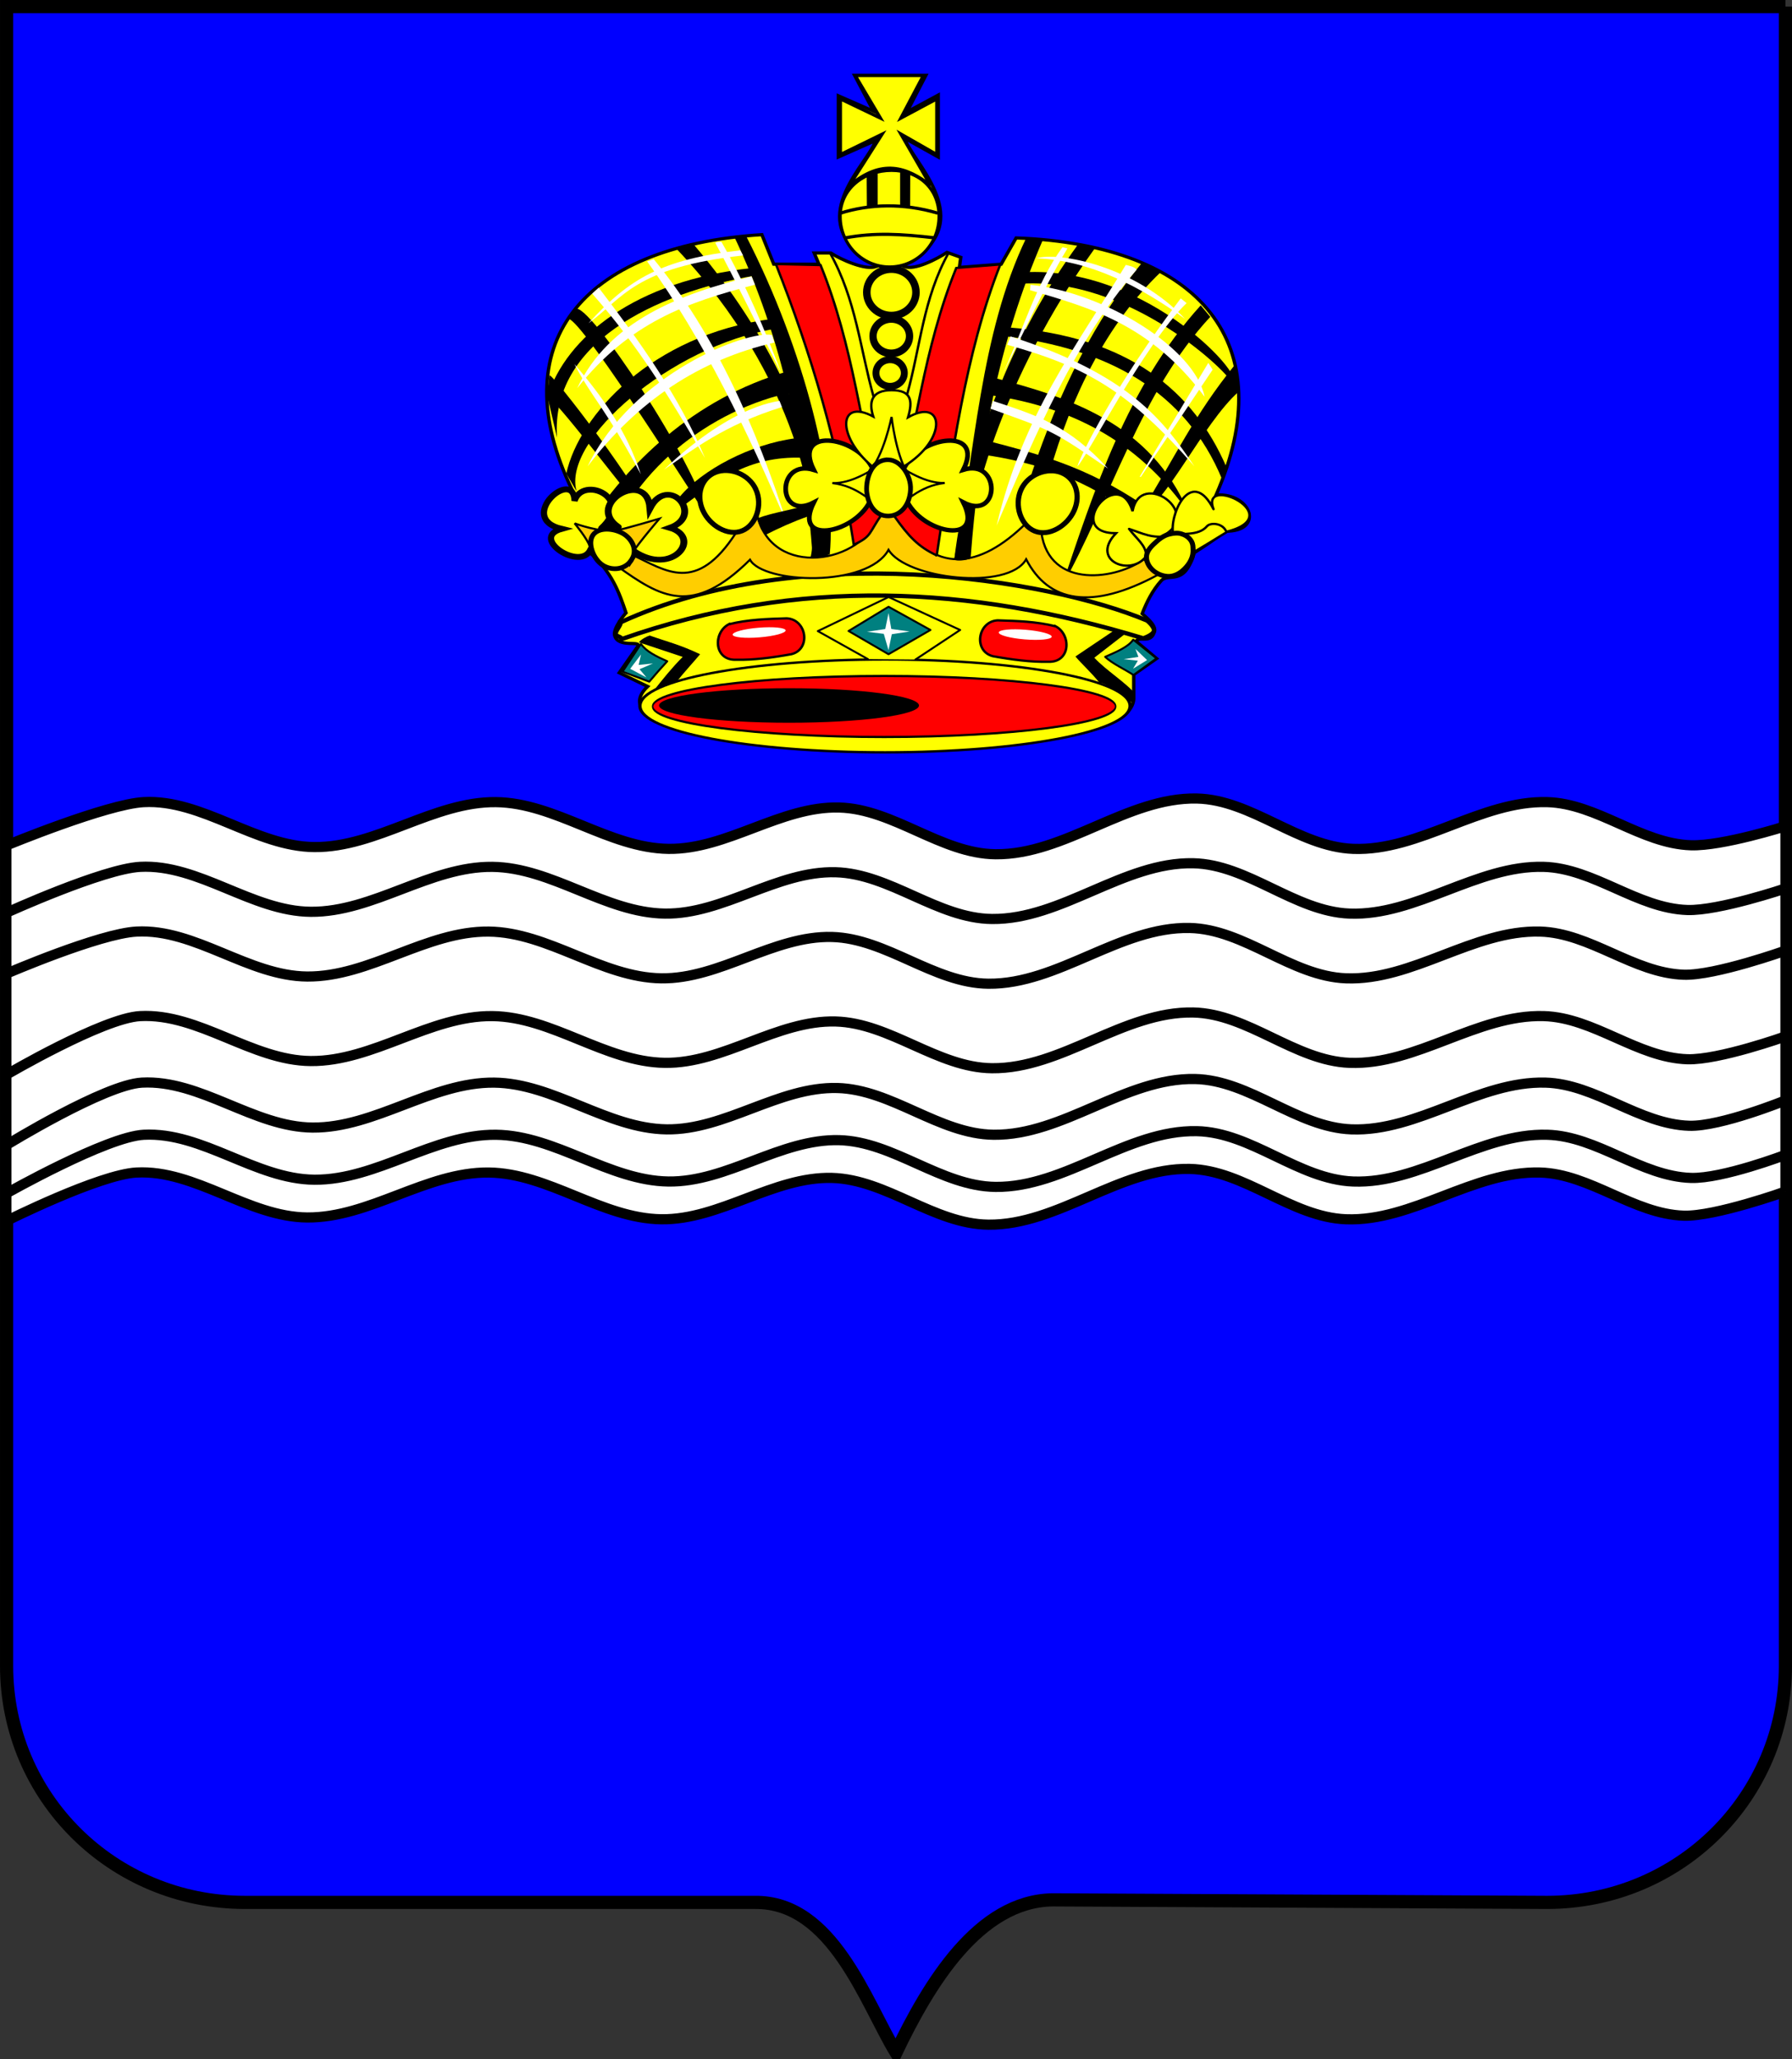 <?xml version="1.0" encoding="UTF-8" standalone="no"?>
<!-- Created with Inkscape (http://www.inkscape.org/) -->
<svg xmlns:rdf="http://www.w3.org/1999/02/22-rdf-syntax-ns#" xmlns="http://www.w3.org/2000/svg" height="400" width="348.312" version="1.1" xmlns:cc="http://creativecommons.org/ns#" xmlns:dc="http://purl.org/dc/elements/1.1/">
 <rect width="100%" height="100%" fill="#333333" stroke="none"/>
 <path d="m347.032,1.28,0,322.362c0,25.448-20.663,45.936-46.33,45.936l-96.152-0.494c-14.366,0.247-23.999,16.3-30.393,29.636-5.897-9.714-12.292-29.307-27.404-29.142h-99.141c-25.667,0-46.33-20.487-46.33-45.936v-322.362h345.752z" stroke="#000" stroke-miterlimit="4" stroke-width="2.56" fill="#00F"/>
 <g transform="matrix(0.462,0,0,0.437,189.666,134.933)">
  <path d="m-151.018-187.477c30.455,32.895,45.071,57.538,56.855,101.84,2.972-49.022-38.183-91.275-50.117-105.787l-6.739,3.948z" fill="#000"/>
  <path d="m64,20.5c0,2.485-1.791,4.5-4,4.5s-4-2.015-4-4.5,1.791-4.5,4-4.5,4,2.015,4,4.5z" fill="none"/>
  <path d="M65.578-52.276c-26.581-16.057-56.656-24.099-85.672-31.145,29.146,0.733,64.257,4.07,85.672,31.145z" fill="#000"/>
  <path stroke-linejoin="miter" d="M-36.077,24c-29.587,1.78-124.337-5.046-101.982-27.599l-11.94-6.092,7.706-11.624c2.011-3.033-8.272,0.897-9.657-5-0.72-3.065,4.072-9.215,4.793-10-2.907-9.181-6.005-18.352-15.654-27.196-4.55,4.954-20.078,0.621-12.446-10.53-10.73-4.586-6.964-17.078,5.258-17.274-28.884-63.674,3.075-107.977,80-113.136l5,13.136h19l-2-5h7c4.297,3.026,14.893,7.901,19,6,2.39,0.294-7.453-5.484-5-4-24.401-18.502,2-42,4.879-52l-15.694,7.351v-27.218l14.815,6.867-8-16h30l-8,16.311,13.199-7.498v27.537l-14.215-8.402c2.879,10,29.417,34.548,5.016,53.05,2.453-1.484-7.39,4.294-5,4,4.107,1.901,13.594-3.236,17.891-6.262l5.784,2.2-0.579,4.483,17.579-1.421,6.295-11.685c78.415,3.066,111.681,47.882,84.13,114.268,15.07-0.958,20.317,16.406,3.837,16.112-4.364,3.64-8.728,6.664-13.091,9.626-4.076,15.2-10.667,8.666-13.859,12.406-3.661,4.289-6.028,9.355-7.995,14.661,0.721,0.785,5.9,4.739,5.18,7.804-1.385,5.897-6.631,1.837-7.72,4.483l8.61,7.62-9.615,7.125,0.011,10.825c-1.455,22.59-88.186,21.206-102.535,22.069z" stroke="#000" stroke-linecap="butt" stroke-miterlimit="4" stroke-dasharray="none" stroke-width="1.418" fill="#FF0"/>
  <path d="m-163.783-74.4c17.159-27.964,44.738-57.166,84.862-69.362l3.1,9.042c-36.949,7.684-70.666,37.106-80.083,72.463l-7.879-12.142z" fill="#000"/>
  <path stroke-linejoin="round" d="m56.627,10.431c0,13.951-43.345,25.26-96.815,25.26s-96.815-11.309-96.815-25.26c0-13.951,43.345-25.26,96.815-25.26s96.815,11.309,96.815,25.26z" transform="matrix(1.065,0,0,0.817,4.603,-3.48)" stroke="#000" stroke-linecap="round" stroke-miterlimit="4" stroke-dasharray="none" stroke-width="1.287" fill="#FF0"/>
  <path d="m45.208,5.425c0,3.995-36.953,7.233-82.537,7.233-45.584,0-82.537-3.238-82.537-7.233s36.953-7.233,82.537-7.233c45.584,0,82.537,3.238,82.537,7.233z" transform="matrix(1.18,0,0,1.876,5.491,-4.88)" stroke="#000" stroke-miterlimit="4" stroke-dasharray="none" stroke-width="0.523" fill="#F00"/>
  <path d="m-21.442,8.008c0,5.992-24.983,10.85-55.8,10.85-30.817,0-55.8-4.858-55.8-10.85,0-5.992,24.983-10.85,55.8-10.85,30.817,0,55.8,4.858,55.8,10.85z" transform="matrix(0.98,0,0,0.707,-2.885,-0.807)" fill="#000"/>
  <path stroke-linejoin="round" d="m-40.86,25.271-22.947,8.489,7.021-32.64,30.355-14.117-1.661,22.872" transform="matrix(0.631,0.776,-0.776,0.631,0,0)" stroke="#000" stroke-linecap="round" stroke-miterlimit="4" stroke-dasharray="none" stroke-width="0.858" fill="#FF0"/>
  <path stroke-linejoin="round" d="m-43.475-26.063-16.806-10.321,16.806-10.777,17.628,10.321-17.628,10.777z" transform="translate(6.759,8.129)" stroke="#000" stroke-linecap="round" stroke-miterlimit="4" stroke-width="0.858" fill="#008080"/>
  <path d="m-38.817-23.231-1.102-7.399-6.388-1.552,7.161-0.535,1.956-6.938,0.369,7.145,6.954,1.79-6.994,0.551-1.957,6.938z" transform="matrix(1.084,-0.096,0.107,0.995,7.842,-0.343)" fill="#FFF"/>
  <path d="m-99.35-42.101c8.347-1.292,16.454-0.65,24.567-0.056,8.39,1.362,8.534,14.79,0,16.075-8.179,0.676-16.118,0.934-23.366,0-9.448-0.617-8.247-12.978-1.201-16.02z" transform="matrix(0.994,-0.106,0.124,0.992,0,0)" stroke="#000" stroke-width="1.028" fill="#F00"/>
  <path d="m-80.74-26.611c0,1.211-4.621,2.192-10.321,2.192s-10.321-0.981-10.321-2.192,4.621-2.192,10.321-2.192,10.321,0.981,10.321,2.192z" transform="matrix(1.079,-0.094,0.104,0.976,9.867,-10.164)" fill="#FFF"/>
  <path d="m33.627-30.334c-8.141-2.167-16.281-2.389-24.422-2.66-8.511,0.462-10.313,13.772-1.986,15.952,8.05,1.537,15.911,2.635,23.235,2.477,9.471,0.39,9.803-12.004,3.173-15.77z" stroke="#000" stroke-width="1.028" fill="#F00"/>
  <path d="m-80.74-26.611c0,1.211-4.621,2.192-10.321,2.192s-10.321-0.981-10.321-2.192,4.621-2.192,10.321-2.192,10.321,0.981,10.321,2.192z" transform="matrix(-1.079,-0.094,-0.104,0.976,-80.231,-9.25)" fill="#FFF"/>
  <path stroke-linejoin="round" d="m-132.495-13.309c-3.67,1.597-7.258,3.233-10.708,4.935l-8.25-8.848,12.288-7.825c0.515,3.945,3.477,7.843,6.67,11.738z" transform="matrix(0.903,-0.43,0.43,0.903,-4.462,-59.752)" stroke="#000" stroke-linecap="round" stroke-miterlimit="4" stroke-width="0.858" fill="#008080"/>
  <path d="m-140.838-17.843-4.567,6.393,6.85,3.836-2.923-3.653,5.663-2.557-6.028,0.639,1.005-4.658z" fill="#FFF"/>
  <path d="m-135.358-1.95c3.714-4.932,7.395-9.864,12.056-14.796l-18.45-6.485c1.086-1.423,3.219-2.572,4.567-3.014,6.906,2.614,12.55,3.965,21.19,8.311-2.325,3.018-6.437,7.642-9.955,12.33-4.272,1.218-6.457,2.436-9.407,3.653z" fill="#000"/>
  <path d="M67.177-0.169c-3.714-4.932-12.464-10.64-17.308-16.212l13.609-11.143c-1.086-1.113-3.127-0.942-4.475-1.553l-17.08,12.148c2.325,3.018,6.665,7.094,10.184,11.782,1.985-0.86,14.021,8.541,14.063,9.35l1.007-4.373z" fill="#000"/>
  <path stroke-linejoin="round" d="m54.444-16.775c2.855,3.021,8.814,5.813,11.882,8.103l9.701-7.407-9.781-8.331c-2.162,3.34-7.244,5.493-11.802,7.635z" stroke="#000" stroke-linecap="round" stroke-miterlimit="4" stroke-width="0.858" fill="#008080"/>
  <path d="m67.177-20.263,4.886,4.932-5.891,3.836,2.009-3.562-5.982-0.685,6.211-1.005-1.233-3.516z" fill="#FFF"/>
  <path stroke-linejoin="miter" d="m-149.469-32.091c76.012-36.999,179.748-19.41,221.578-0.776,0,0,3.228,2.772,2.877,4.567-0.361,1.844-4.521,3.288-4.521,3.288-72.583-23.358-144.947-27.379-219.477,0.365-0.19-1.294-2.299-1.035-2.489-2.329-0.19-1.294,2.222-3.821,2.032-5.115z" stroke="#000" stroke-linecap="butt" stroke-miterlimit="4" stroke-dasharray="none" stroke-width="1.9" fill="none"/>
  <path stroke-linejoin="miter" d="m-157.578-73.917c14.061-13.579-7.75-23.619-11.246-12.2-0.229-15.114-24.781,7.59-5.453,12.46-13.703,4.042,8.344,19.233,12.223,9.019" stroke="#000" stroke-linecap="round" stroke-miterlimit="4" stroke-dasharray="none" stroke-width="2.601" fill="#FF0"/>
  <path d="m-180.34-132.102c0.917-3.145,35.173,45.075,44.982,56.993-2.976-13.142-44.35-69.94-44.023-66.674l-0.959,9.681z" fill="#000"/>
  <path stroke-linejoin="miter" d="m-152.172-78.929c-12.719,14.902,6.12,27.804,10.928,14.869,5.832,14.431,26.047,0.443,9.636-7.534,19.313-0.531,2.323-26.116-8.837-13.025" transform="matrix(-0.044,-0.923,1.054,-0.015,-67.404,-205.447)" stroke="#000" stroke-linecap="round" stroke-miterlimit="4" stroke-dasharray="none" stroke-width="2.737" fill="#FF0"/>
  <path d="M35.986-47.526c13.717-42.791,27.459-89.112,58.637-125.494l4.019,5.115c-29.261,33.266-42.049,81.498-62.656,120.379z" fill="#000"/>
  <path stroke-linejoin="miter" d="m-144.446-62.049c14.071,6.873,26.759,17.631,43.612-9.955,2.984-1.249,5.85-2.262,8.833-7.996,6.112,28.872,44.727,21.845,51.082,0.324,2.527,0.295,5.054,0.731,7.581,0.091,15.642,27.109,34.956,23.523,54.337,3.585,1.754,2.091,3.862,3.561,6.588,3.95,3.414,25.826,32.41,20.657,43.288,11.736,1.206,2.445,2.577,4.914,5.663,7.124-27.943,15.905-45.91,12.215-55.349-6.941-7.612,14.121-50.474,8.733-57.906-4.201-8.906,16.988-52.812,15.003-58.271,4.384-24.278,25.378-37.416,16.864-56.079,2.694l-11.214-8.252c-0.796-3.353-6.5-10.609-6.5-10.609,0.332,0.174,11.184,4.25,17.461,3.171,3.256-0.56,18.231-5.255,18.231-5.255s-8.221,10.079-11.492,15.329l0.137,0.822z" stroke="#000" stroke-linecap="butt" stroke-miterlimit="4" stroke-dasharray="none" stroke-width="0.9" fill="#ffce00"/>
  <path d="m-143.121-65.885c0,4.338-3.68,7.975-8.674,7.975s-10.81-5.179-10.81-9.517,5.198-7.005,10.192-7.005,9.779,3.757,9.292,8.547z" transform="matrix(0.891,0.453,-0.453,0.891,-47.048,63.38)" stroke="#000" stroke-miterlimit="4" stroke-dasharray="none" stroke-width="2.1" fill="#FF0"/>
  <path stroke-linejoin="miter" d="m-51.33-66.615c-6.404-44.083-17.96-85.092-32.789-124.763l18.815,0.457c13.79,35.951,17.104,72.312,25.939,110.515-5.736,8.592-4.22,10.039-11.965,13.792z" stroke="#000" stroke-linecap="butt" stroke-width="1px" fill="#F00"/>
  <path d="m-61.445-62.325c3.045-32.573-10.598-90.963-35.133-141.383h-5.115c20.637,45.784,29.909,95.421,33.023,141.994,2.58,0.825,5.328-0.07,7.225-0.611z" fill="#000"/>
  <path d="m-62.29-61.412c-1.35-50.967-25.079-99.808-56.483-138.78l-7.215,1.964c51.219,56.994,60.597,118.586,56.496,137.153,2.584,0.806,6.147-0.281,7.202-0.337z" fill="#000"/>
  <path d="m-171.7-166.92c3.724-3.01,46.151,67.545,59.244,88.759-5.348-25.12-50.496-96.606-55.889-93.263l-3.356,4.504z" fill="#000"/>
  <path d="m-124.517-87.963c9.248-11.861,29.746-23.361,48.567-25.962l2.971,8.654c-23.042-0.979-36.812,11.144-49.213,20.667l-2.325-3.358z" fill="#000"/>
  <path stroke-linejoin="miter" d="m-90.77-86.067c0,7.455-6.027,14.647-12.519,14.647-6.492,0-11.669-7.409-11.669-14.864s4.949-13.42,11.441-13.42c6.492,0,12.747,6.182,12.747,13.636z" transform="matrix(0.921,-0.389,0.389,0.921,24.575,-47.197)" stroke="#000" stroke-linecap="butt" stroke-miterlimit="4" stroke-width="2.2" fill="#FF0"/>
  <path stroke-linejoin="miter" d="m-43.704-101.075c-7.173-14.296-33.367-17.625-24.496,1.179-15.959-5.104-15.466,23.033,0,14.533-8.871,18.881,16.364,14.136,23.537-0.16" stroke="#000" stroke-linecap="butt" stroke-miterlimit="4" stroke-width="1.981" fill="#FF0"/>
  <path stroke-linejoin="miter" d="m-36.717-104.245c-7.748,4.921-15.439,10.47-23.656,10.229,10.559,1.301,16.842,8.215,23.656,14.431" stroke="#000" stroke-linecap="butt" stroke-miterlimit="4" stroke-dasharray="none" stroke-width="0.9" fill="#FF0"/>
  <path stroke-linejoin="miter" d="m-16.44-61.866c6.404-44.083,11.932-89.659,26.761-129.33l-18.541,1.553c-13.79,35.951-17.104,72.312-25.939,110.515,5.736,8.592,9.974,13.51,17.719,17.262z" stroke="#000" stroke-linecap="butt" stroke-width="1px" fill="#F00"/>
  <path d="M-9.08-60.064c8.86-47.862,10.784-99.979,30.27-142.845l7.124,0.548c-18.912,45.784-27.22,94.873-30.465,141.446-2.58,0.825-5.031,1.391-6.928,0.851z" fill="#000"/>
  <path d="M-9.08-59.881c5.701-49.943,24.62-100.345,52.099-140.242l7.033,1.781c-38.759,56.914-55.021,118.192-52.477,137.975-2.58,0.825-4.757,1.026-6.654,0.485z" fill="#000"/>
  <path stroke-linejoin="miter" d="m-30-101c7.173-14.296,33.638-17.745,24.767,1.058,15.959-5.104,15.466,23.033,0,14.533,8.871,18.881-16.364,14.136-23.537-0.16" stroke="#000" stroke-linecap="butt" stroke-miterlimit="4" stroke-width="1.981" fill="#FF0"/>
  <path stroke-linejoin="miter" d="m-36.717-104.291c7.748,4.921,15.439,10.47,23.656,10.229-10.559,1.301-16.842,8.215-23.656,14.431" stroke="#000" stroke-linecap="butt" stroke-miterlimit="4" stroke-dasharray="none" stroke-width="0.9" fill="#FF0"/>
  <path stroke-linejoin="miter" d="m-30.186-101.46c18.646-12.141,16.792-30.835,1.69-21.783,2-7.307,1.545-12.056-6.941-12.056-8.487,0-9.673,5.206-7.718,11.691-14.605-8.229-15.537,8.652-0.457,22.149" stroke="#000" stroke-linecap="butt" stroke-width="1px" fill="#FF0"/>
  <path stroke-linejoin="miter" d="m-29-99c-4.603-7.748-6.438-24.411-6.438-24.411s-3.346,17.597-9.562,24.411" stroke="#000" stroke-linecap="butt" stroke-miterlimit="0.1" stroke-dasharray="none" stroke-width="0.9" fill="#FF0"/>
  <path stroke-linejoin="miter" d="m-36.705-103.174c-4.817,0.151-9.592,6.622-9.257,13.347,0.335,6.725,4.126,11.519,9.257,11.641,5.137,0.122,8.629-4.406,9.214-11.097,0.297-5.966-2.257-14.109-9.214-13.89z" transform="matrix(-1,0,0,1,-73.421,-1.2)" stroke="#000" stroke-linecap="butt" stroke-miterlimit="4" stroke-width="2" fill="#FF0"/>
  <path stroke-linejoin="miter" d="m19-91c-2.896,6.869-0.137,15.838,5.845,18.36,5.982,2.522,13.631-2.293,16.527-9.163,2.896-6.869,0.653-14.288-5.328-16.81-5.982-2.522-14.147,0.744-17.044,7.613z" stroke="#000" stroke-linecap="butt" stroke-miterlimit="4" stroke-width="2.2" fill="#FF0"/>
  <path stroke-linejoin="miter" d="m-23-179.909c0,6.125-5.373,11.091-12,11.091s-12-4.965-12-11.091c0-6.125,5.373-11.091,12-11.091s12,4.965,12,11.091z" transform="matrix(0.862,0,0,0.933,-5.347,-10.962)" stroke="#000" stroke-linecap="butt" stroke-miterlimit="0.1" stroke-dasharray="none" stroke-width="3.658" fill="#FF0"/>
  <path stroke-linejoin="miter" d="m-25.009-159.953c0,4.392-4.027,7.953-8.995,7.953-4.968,0-8.995-3.561-8.995-7.953s4.027-7.953,8.995-7.953c4.968,0,8.995,3.561,8.995,7.953z" transform="matrix(0.854,0,0,0.966,-6.515,-4.822)" stroke="#000" stroke-linecap="butt" stroke-miterlimit="0.1" stroke-dasharray="none" stroke-width="3.581" fill="#FF0"/>
  <path stroke-linejoin="miter" d="m-29-143.5c0,3.038-2.686,5.5-6,5.5s-6-2.462-6-5.5,2.686-5.5,6-5.5,6,2.462,6,5.5z" transform="matrix(0.995,0,0,1.085,-1.207,12.754)" stroke="#000" stroke-linecap="butt" stroke-miterlimit="0.1" stroke-dasharray="none" stroke-width="2.907" fill="#FF0"/>
  <path stroke-linejoin="miter" d="m-7-214c0,12.15-10.745,22-24,22s-24-9.85-24-22,11.685-20.044,24.939-20.044,23.061,7.894,23.061,20.044z" transform="matrix(0.865,0,0,1.023,-9.448,6.364)" stroke="#000" stroke-linecap="butt" stroke-miterlimit="0.1" stroke-width="1.421" fill="#FF0"/>
  <path stroke-linejoin="miter" d="m-57-214c12.257-4.059,26.43-4.588,41,0" stroke="#000" stroke-linecap="butt" stroke-miterlimit="0.1" stroke-dasharray="none" stroke-width="1.421" fill="none"/>
  <path stroke-linejoin="miter" d="m-55-203c12.429-2.471,23.738-1.747,38,0" stroke="#000" stroke-linecap="butt" stroke-miterlimit="0.1" stroke-dasharray="none" stroke-width="1.421" fill="none"/>
  <path d="m-45.909-230.502,0.091,13.822c1.149-0.389,2.536-0.642,4.534-0.546l-0-15.025c-1.542,0.286-3.084,0.853-4.625,1.748z" fill="#000"/>
  <path d="m-27.583-231.461-0.046,14.553c-1.149-0.389-2.217-0.596-4.214-0.5l0-15.025c1.542,0.286,2.718,0.077,4.26,0.972z" fill="#000"/>
  <path stroke-linejoin="miter" d="m-56.993-240.06,17.536-9.042s-13.929,23.108-13.929,23.108c13.906-12.614,24.405-8.398,34.296-0.457l-12.422-22.742,15.116,9.133v-24.752l-15.116,8.54,9.453-18.906h-28.679l10.595,18.906-16.851-8.54v24.752z" stroke="#000" stroke-linecap="square" stroke-miterlimit="5" stroke-dasharray="none" stroke-width="1.4" fill="#FF0"/>
  <path style="marker-start:none;marker-mid:none;" d="m-42.927-132.102c-5.71-21.427-7.479-43.602-18.358-64.117" stroke="#000" fill="none"/>
  <path style="marker-start:none;marker-mid:none;" d="m-28.953-133.198c5.71-21.427,6.748-42.871,17.628-63.386" stroke="#000" fill="none"/>
  <path d="m17.628-182.519c47.43-4.223,91.224,41.938,89.782,43.841,8.953,0.392-34.333-52.298-87.499-49.047l-2.283,5.206z" fill="#000"/>
  <path d="m-176.185-114.201c-2.798-41.968,40.976-64.274,83.297-72.063l-1.187-3.379c-49.411,5.717-78.237,30.819-86.129,57.175l4.019,18.267z" fill="#000"/>
  <path d="m-167.94-90.323c-6.304-22.771,39.976-64.669,83.09-72.194l-1.644-4.384c-49.683,7.08-80.387,42.598-85.788,68.644l4.342,7.934z" fill="#000"/>
  <path d="m-79.308-75.562c-16.834-41.834-34.956-81.682-58.965-117.025l2.777-0.969c26.025,33.476,43.193,74.982,56.187,117.994z" fill="#FFF"/>
  <path d="m-92.096-78.275c7.773-3.074,14.379-3.437,23.96-6.975-0.908,1.887-2.227,2.951-2.519,6.071-6.329,2.347-12.182,5.169-17.825,8.202-2.208-2.307-2.7-4.829-3.617-7.298z" fill="#000"/>
  <path d="m-131.248-99.953c12.337-8.908,25.138-19.766,49.686-27.857l-1.005-2.74c1.265,0.176-18.191-0.018-48.681,30.597z" fill="#FFF"/>
  <path d="m-163.306-101.46c18.981-41.412,66.927-60.473,77.543-58.408l1.005,3.379c-31.584,7.76-57.435,25.839-78.548,55.029z" fill="#FFF"/>
  <path d="m-167.69-136.212c21.953-29.167,45.982-38.094,74.78-45.987l-1.439-3.699c-30.251,7.794-59.954,19.853-73.342,49.686z" fill="#FFF"/>
  <path d="m-162.941-165.074c17.139-19.861,30.759-28.375,63.843-32.424l1.187,2.283c-45.74,5.367-50.485,18.966-65.03,30.14z" fill="#FFF"/>
  <path d="m-168.878-146.899c7.677,15.519,12.74,18.898,27.948,48.955-5.817-18.926-16.316-34.892-27.948-48.955z" fill="#FFF"/>
  <path d="m-113.94-105.159c-14.984-27.243-28.075-49.811-47.448-73.068l2.74-2.649c17.278,23.872,33.92,48.398,44.708,75.716z" fill="#FFF"/>
  <path d="m-81.927-143.108c-10.768-22.595-19.454-41.548-27.674-57.723,0.709-0.492,1.631-0.421,2.58-0.434,10.047,18.706,18.079,38.383,25.094,58.157z" fill="#FFF"/>
  <path d="m3.197-106.62c21.146,3.176,43.368,10.489,64.756,28.222l2.923-5.571c-24.652-17.816-45.946-23.324-66.4-28.953l-1.279,6.302z" fill="#000"/>
  <path d="m108.962-146.533c-17.317,22.648-25.018,40.811-39.091,64.756,8.555-0.038,25.787-38.975,40.644-52.791-0.405-4.063,0.151-8.767-1.553-11.965z" fill="#000"/>
  <path d="m72.794-63.601c-5.015,12.316-25.707,4.944-13.792-8.129-22.354,0.094,0.816-31.025,6.941-9.773,3.323-19.155,30.691,1.263,12.422,11.143" stroke="#000" fill="#FF0"/>
  <path d="m6.028-133.107c37.525,5.663,64.193,23.216,83.48,52.243-15.867-39.886-50.802-51.351-82.018-60.007l-1.461,7.763z" fill="#000"/>
  <path stroke-linejoin="round" d="m82.841-72.826c-0.47-10.086,8.534-27.516,17.171-9.59-5.855-16.014,32.588,3.012,5.115,10.138l-15.527,7.398" stroke="#000" stroke-linecap="square" stroke-miterlimit="5" stroke-dasharray="none" stroke-width="1" fill="#FF0"/>
  <path stroke-linejoin="round" d="m71.606-61.866c0.22-4.274-4.296-7.726-7.124-11.782,5.301,1.828,10.29,4.688,16.714,2.923,5.598-1.255,12.427,0.395,16.075-4.11,1.37-1.692,6.723-1.613,8.22,2.649-8.65,5.705-18.468,11.798-27.766,17.719l-0.913,0.091" stroke="#000" stroke-linecap="square" stroke-miterlimit="5" stroke-dasharray="none" stroke-width="1" fill="#FF0"/>
  <path stroke-linejoin="round" d="m91.426-63.601c-0.111,3.427-2.143,6.506-4.651,8.713-1.895,1.647-4.471,2.752-7.008,2.216-3.925-0.609-7.571-3.813-7.948-7.887-0.273-2.587,1.483-4.808,3.236-6.498,1.831-1.85,3.891-3.667,6.494-4.278,1.666-0.405,3.458-0.67,5.11-0.053,2.305,0.725,4.366,2.646,4.654,5.134,0.12,0.879,0.089,1.769,0.113,2.653z" stroke="#000" stroke-linecap="square" stroke-miterlimit="5" stroke-dasharray="none" stroke-width="2.1" fill="#FF0"/>
  <path d="M23.427-98.034c11.586-36.892,27.16-69.263,46.535-93.983l7.855,4.201c-22.677,22.921-37.645,55.141-46.763,89.143-0.268-0.625-2.731-0.441-7.626,0.639z" fill="#000"/>
  <path d="m11.965-159.32c43.343,5.356,76.414,24.404,91.7,63.752l1.644-5.891c-13.649-33.109-40.547-57.673-91.974-61.788l-1.37,3.927z" fill="#000"/>
  <path d="M8.768-75.109c10.929-49.135,33.309-79.286,54.344-115.904,1.637,0.47,3.391,0.708,4.567,2.101-26.015,32.318-41.94,71.303-58.911,113.803z" fill="#FFF"/>
  <path d="m22.834-179.779c25.149,7.819,50.662,15.097,73.433,47.403-4.082-21.68-42.143-46.386-73.25-49.777l-0.183,2.375z" fill="#FFF"/>
  <path d="m25.482-193.936c9.534-3.036,41.559,3.384,62.564,26.944-18.47-14.105-39.745-26.064-62.564-26.944z" fill="#FFF"/>
  <path d="m42.745-101.46c1.171-4.613,16.098-36.582,43.475-74.666l2.466,2.101c-17.757,18.092-42.597,69.744-45.941,72.565z" fill="#FFF"/>
  <path fill="#FFF" d="m68.958-96.847,28.862-50.599,1.827,3.014-30.232,47.677-0.457-0.091z"/>
  <path d="m13.244-155.484c33.737,9.846,51.571,21.134,78.73,54.024-12.903-20.064-26.865-40.56-77.36-57.769l-1.37,3.745z" fill="#FFF"/>
  <path d="m6.211-127.079c26.118,9.819,26.156,9.758,49.458,26.624-16.618-19.212-29.949-23.677-48.499-30.095l-0.959,3.471z" fill="#FFF"/>
  <path d="m11.143-142.149c8.433-18.906,14.167-40.512,25.3-56.719l2.101,0.548c-10.591,18.724-18.267,37.447-27.4,56.171z" fill="#FFF"/>
 </g>
 <g stroke-linejoin="miter" transform="matrix(1.976,0,0,1.976,311.222,-1195.612)" stroke="#000" stroke-linecap="butt" stroke-width="1px">
  <path d="m18.125,722.215v-35.916s-6.2,1.965-9.286,1.871c-4.919-0.149-9.222-4.107-14.142-4.243-6.543-0.181-12.551,4.842-19.092,4.596-5.382-0.202-9.995-4.838-15.38-4.95-6.846-0.142-12.952,5.55-19.799,5.48-5.35-0.054-10.031-4.455-15.38-4.596-5.758-0.152-11.035,4.143-16.794,4.066-5.86-0.079-11.11-4.532-16.971-4.596-6.131-0.067-11.724,4.464-17.854,4.419-5.788-0.043-11.013-4.724-16.794-4.419-3.65,0.192-13.509,4.264-13.509,4.264v36.916s9.152-4.572,12.802-4.764c5.781-0.304,11.005,4.377,16.794,4.419,6.131,0.045,11.724-4.486,17.854-4.419,5.86,0.064,11.11,4.517,16.971,4.596,5.759,0.078,11.036-4.218,16.794-4.066,5.349,0.141,10.029,4.542,15.38,4.596,6.847,0.07,12.953-5.622,19.799-5.48,5.384,0.111,9.998,4.748,15.38,4.95,6.541,0.246,12.549-4.777,19.092-4.596,4.92,0.136,9.223,4.094,14.142,4.243,3.086,0.093,9.993-2.371,9.993-2.371z" fill="#FFF"/>
  <path d="m-156.875,722.395s9.859-5.572,13.509-5.764c5.781-0.304,11.005,4.377,16.794,4.419,6.131,0.045,11.724-4.486,17.854-4.419,5.86,0.064,11.11,4.517,16.971,4.596,5.759,0.078,11.036-4.218,16.794-4.066,5.349,0.141,10.029,4.542,15.38,4.596,6.847,0.07,12.953-5.622,19.799-5.48,5.384,0.111,9.998,4.748,15.38,4.95,6.541,0.246,12.549-4.777,19.092-4.596,4.92,0.136,9.223,4.094,14.142,4.243,3.086,0.093,9.286-2.269,9.286-2.269" fill="none"/>
  <path d="m-156.875,717.643s9.682-5.947,13.332-6.139c5.781-0.304,11.005,4.377,16.794,4.419,6.131,0.045,11.724-4.486,17.854-4.419,5.86,0.064,11.11,4.517,16.971,4.596,5.759,0.078,11.036-4.218,16.794-4.066,5.349,0.141,10.029,4.542,15.38,4.596,6.847,0.07,12.953-5.622,19.799-5.48,5.384,0.111,9.998,4.748,15.38,4.95,6.541,0.246,12.549-4.777,19.092-4.596,4.92,0.136,9.223,4.094,14.142,4.243,3.086,0.093,9.463-2.496,9.463-2.496" fill="none"/>
  <path d="m-156.875,710.728s9.505-5.572,13.156-5.764c5.781-0.304,11.005,4.377,16.794,4.419,6.131,0.045,11.724-4.486,17.854-4.419,5.86,0.064,11.11,4.517,16.971,4.596,5.759,0.078,11.036-4.218,16.794-4.066,5.349,0.141,10.029,4.542,15.38,4.596,6.847,0.07,12.953-5.622,19.799-5.48,5.384,0.111,9.998,4.748,15.38,4.95,6.541,0.246,12.549-4.777,19.092-4.596,4.92,0.136,9.223,4.094,14.142,4.243,3.086,0.093,9.64-2.246,9.64-2.246" fill="none"/>
  <path d="m-156.875,700.794s9.152-3.947,12.802-4.139c5.781-0.304,11.005,4.377,16.794,4.419,6.131,0.045,11.724-4.486,17.854-4.419,5.86,0.064,11.11,4.517,16.971,4.596,5.759,0.078,11.036-4.218,16.794-4.066,5.349,0.141,10.029,4.542,15.38,4.596,6.847,0.07,12.953-5.622,19.799-5.48,5.384,0.111,9.998,4.748,15.38,4.95,6.541,0.246,12.549-4.777,19.092-4.596,4.92,0.136,9.223,4.094,14.142,4.243,3.086,0.093,9.993-2.371,9.993-2.371" fill="none"/>
  <path d="m-156.875,694.805s9.505-4.322,13.156-4.514c5.781-0.304,11.005,4.377,16.794,4.419,6.131,0.045,11.724-4.486,17.854-4.419,5.86,0.064,11.11,4.517,16.971,4.596,5.759,0.078,11.036-4.218,16.794-4.066,5.349,0.141,10.029,4.542,15.38,4.596,6.847,0.07,12.953-5.622,19.799-5.48,5.384,0.111,9.998,4.748,15.38,4.95,6.541,0.246,12.549-4.777,19.092-4.596,4.92,0.136,9.223,4.094,14.142,4.243,3.086,0.093,9.64-2.121,9.64-2.121" fill="#FFF"/>
 </g>
</svg>
